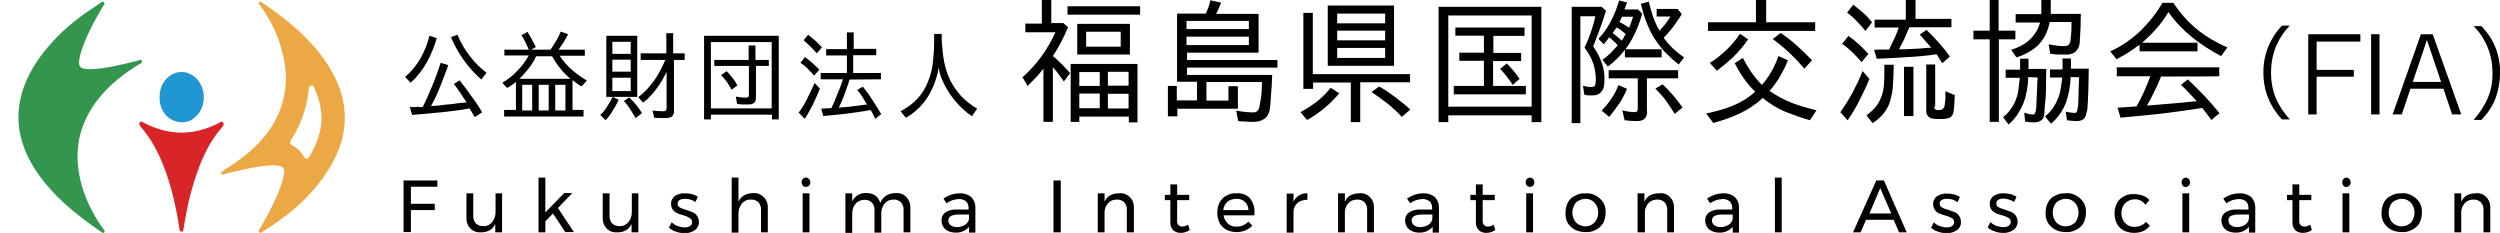 <svg xmlns="http://www.w3.org/2000/svg" xml:space="preserve" style="enable-background:new 0 0 954 88.9" viewBox="0 0 954 88.9"><path d="M154.574 29.36c2.4-2 4.3-4.4 5.9-7.1 1.5-2.7 2.7-5.6 3.4-8.6l2.8.9c-.9 3.2-2.2 6.3-3.8 9.2-1.6 2.9-3.7 5.6-6.2 7.8l-2.1-2.2zm6.8 11.4c1.4-2.8 2.5-5.5 3.7-8.3 1.2-2.8 2.1-5.6 3.1-8.5l2.9.9c-.9 2.6-2 5.3-3 7.9-1 2.6-2.2 5.2-3.6 7.7 1.7-.1 3.6-.2 5.3-.5 1.7-.1 3.4-.3 5.3-.6l3-.3c-.8-1.1-1.6-2.3-2.4-3.6-.8-1.2-1.6-2.3-2.5-3.4l2.2-1.4c1.6 2 3.1 4 4.5 6 1.5 2 2.9 4 4.1 6.2l-2.8 1.8-2-3.3c-3.6.7-7.2 1.1-10.9 1.5l-11 1-.9-3h1.6c.6 0 1.2 0 1.7-.1.5.2 1.1.1 1.7 0zm22.3-10.4c-5-4.4-9-10-11.6-16.2l2.5-.9c1.2 2.9 2.7 5.6 4.6 8 1.9 2.5 4.1 4.7 6.5 6.5l-2 2.6z"/><path d="M196.974 31.16c-.5.5-1.1.9-1.7 1.3-.6.4-1.2.8-1.8 1.1l-1.8-2c2.1-1.2 4-2.7 5.7-4.5 1.7-1.7 3.2-3.7 4.4-5.9h-9.3v-2.2h9.3c-.3-.9-.8-1.8-1.3-2.9-.4-.9-.9-1.8-1.5-2.6l2.3-1.3c.6.9 1.1 1.8 1.7 2.9.5.9 1 2 1.5 2.9l-1.8 1h7.4c.7-1 1.4-2.2 2.1-3.3.7-1.1 1.3-2.4 1.8-3.6l2.8 1c-.5.9-1 2-1.6 2.9s-1.3 2-2 3h10v2.3h-9.6c1.3 2 2.9 3.9 4.7 5.4 1.8 1.6 3.7 2.9 5.7 4.1l-2 2.2c-.7-.3-1.3-.8-1.8-1.1-.6-.5-1.1-.8-1.7-1.3v11.4h4.2v2.5h-30.3v-2.5h4.5v-10.8zm20.7-1.1c-1.4-1.2-2.8-2.5-3.9-4-1.2-1.4-2.2-3-3.1-4.6h-6.1c-.7 1.6-1.7 3.2-2.8 4.6-1.1 1.4-2.3 2.8-3.6 4h19.5zm-14.6 2.3h-3.8v9.8h3.8v-9.8zm2.5 0v9.8h3.8v-9.8h-3.8zm6.3 0v9.8h3.9v-9.8h-3.9z"/><path d="M229.074 43.86c1-.9 1.9-2 2.6-3.2.8-1.2 1.5-2.4 2.1-3.7l2.3 1.1c-.6 1.4-1.3 2.7-2.2 4-.7 1.4-1.7 2.7-2.8 3.8l-2-2zm14.1-30.2v23.3h-11.8v-23.3h11.8zm-9.5 2.3v4.6h7v-4.6h-7zm0 6.8v4.6h7v-4.6h-7zm0 6.9v5.1h7v-5.1h-7zm8.9 15.4c-.7-1.1-1.4-2.4-2.1-3.4-.7-1.1-1.5-2.2-2.4-3.1l2-1.4c1.9 1.8 3.6 3.8 4.9 6l-2.4 1.9zm6.4-2.9c.6.1 1.3.2 2 .2s1.4.1 2.1.1c.6.1 1.2-.3 1.3-.9v-14.1c-.6 1-1.1 2.2-1.7 3.2-.6 1-1.4 2.1-2.1 3.1-.7 1-1.5 2-2.4 2.9-.8.9-1.8 1.8-2.8 2.5l-1.8-2.1c2.4-1.8 4.4-4 6.1-6.4 1.7-2.4 3.1-5.1 4.2-7.8h-9.4v-2.5h9.8v-7.7h2.6v7.7h4.4v2.5h-4.1v19.4c.1.9-.2 1.7-.9 2.3-.7.4-1.6.5-2.4.5h-2.1c-.7 0-1.4-.1-2.1-.1l-.7-2.8z"/><path d="M271.274 43.76v1.8h-2.6v-31.9h28.5v31.9h-2.6v-1.8h-23.3zm0-27.7v25.3h23.2v-25.3h-23.2zm22.1 6.8v2.3h-4.9v12.1c0 1.8-.9 2.6-2.9 2.6h-2.2c-.7 0-1.4-.1-2.1-.2l-.5-2.8 2.1.3c.6.1 1.3.1 2 .1.5 0 .9-.3.9-.8v-11.3h-13.2v-2.3h13.1v-5.5h2.6v5.5h5.1zm-14.2 11.4c-.5-1-1.2-2-1.8-3-.7-.9-1.4-1.8-2.2-2.6l2.1-1.5c.8.8 1.6 1.7 2.3 2.6.7.9 1.3 1.8 1.8 2.8l-2.2 1.7z"/><path d="M304.774 42.96c1.3-1.7 2.4-3.5 3.3-5.4.9-1.8 1.8-3.8 2.8-5.9l2 2.2c-.8 2-1.7 3.9-2.6 5.9-1 1.9-2 3.8-3.2 5.6l-2.3-2.4zm5.9-14.1c-.8-.9-1.6-1.8-2.4-2.6-.8-.9-1.8-1.6-2.8-2.3l1.7-2.2c2 1.5 3.8 3.1 5.5 4.8l-2 2.3zm1-8.5c-.8-.9-1.6-1.8-2.4-2.6-.8-.8-1.7-1.6-2.6-2.4l1.7-2.1c.9.7 1.8 1.5 2.8 2.3l2.5 2.5-2 2.3zm12.5 10c-.2.8-.5 1.6-.8 2.5l-1 2.8c-.3.9-.7 1.9-1.1 2.8-.3.8-.7 1.6-1.1 2.4l-.1.2c1.8-.1 3.6-.3 5.4-.5 1.7-.2 3.6-.5 5.4-.7-.6-1-1.3-2-1.8-2.9-.6-.9-1.2-1.8-2-2.6l2.2-1.3c1.3 1.6 2.6 3.4 3.7 5.2 1.1 1.7 2.2 3.4 3.3 5.3l-2.3 1.8-.3-.7-.7-1.4c-.2-.5-.5-.9-.8-1.3-3 .6-6 1-9 1.4-3 .3-6 .7-9 .9l-.8-2.8c.7 0 1.3-.1 2-.1s1.4-.1 2-.1h-.1c.8-1.7 1.6-3.6 2.3-5.4.8-1.8 1.5-3.7 2.1-5.6h-8.5v-2.4h10v-6.7h-7.9v-2.4h7.9v-6.4h2.6v6.3h8.6v2.4h-8.8v6.8h10.6v2.4l-12 .1z"/><path d="M360.274 23.56c.5 2.4 1.2 4.8 2.3 7 1.1 2.2 2.5 4.2 4.1 6 1.8 1.9 3.9 3.6 6.2 4.9l-2 2.9c-2.3-1.6-4.3-3.4-6.1-5.5-1.8-2.1-3.3-4.4-4.5-6.8-.5-1-.9-2-1.3-3-.3-1.1-.6-2.1-.8-3.2-.6 3.9-2 7.6-4 10.9-2.1 3.4-5 6.2-8.5 8.2l-2-2.5c2.4-1.3 4.7-2.9 6.5-4.9 1.7-1.8 3-4 3.9-6.3 1-2.4 1.6-4.8 1.9-7.3.3-2.7.5-5.4.5-8.2v-2.8h2.9v2.5c.2 2.7.4 5.4.9 8.1z"/><path d="M401.767 21.4c1.3 1 2.4 2.1 3.4 3.1s2.2 2.3 3.2 3.4l-2.4 3.2c-1.3-1.9-2.7-3.8-4.2-5.5v20.9h-3.6V26.2c-.9 1.1-1.8 2.3-2.9 3.4s-2.1 2.2-3.1 3.2l-2-3.3c2.7-2.4 5.1-5 7.2-7.9 2.1-2.9 3.9-6 5.4-9.3h-11.5V9h6.3V0h3.6v8.8h4.6l1.8 1.6c-1.6 3.9-3.5 7.5-5.8 11zm5.6-19h27.7v3.2h-27.7V2.4zm4.5 41.9v2.2h-3.3V24.4h25.5v22.3h-3.3v-2.2h-18.8l-.1-.2zm19.3-35.2v11.7h-20.1V9.1h20.1zm-19.3 18.4v5.3h7.8v-5.3h-7.8zm0 8.2v5.6h7.8v-5.6h-7.8zm2.6-23.6v5.7h13.2v-5.7h-13.2zm16.2 20.6v-5.3h-7.9v5.3h7.9zm0 8.7v-5.6h-7.9v5.6h7.9z"/><path d="M445.467 32.8h3.6v5.5h7.7v-7.1h-7.6v-26h11c.3-.8.7-1.6 1-2.5.2-.9.6-1.8.7-2.6l4.1.9c-.2.7-.6 1.4-.9 2.2-.3.7-.6 1.4-1 2.1h16.2v14.8h-27.3v2.8h34.5v2.9h-34.5v2.8h32.5c-.1 3.2-.3 6.3-.6 9.5v.5c-.1.8-.1 1.5-.2 2.3-.1.7-.2 1.5-.5 2.2-.4 1.2-1.2 2.1-2.3 2.6-1.1.6-2.3.8-3.6.8-1 0-1.9 0-2.9-.1-1 0-1.9-.1-2.9-.2l-.7-4c1.1.2 2.1.4 3.2.5 1 .1 2.1.2 3.1.2 1.3.1 2.4-.8 2.5-2.1.3-1.5.6-3 .8-4.7.1-1.7.2-3.3.2-4.8h-21.2v7.1h8.4v-5.5h3.6v8.6h-23.1v2.9h-3.6V32.8h-.2zm7.3-24.8v3.1h23.8V8h-23.8zm0 6v3.2h23.8V14h-23.8z"/><path d="M496.267 42.8c2.2-1.2 4.2-2.5 6.2-4 2-1.6 3.7-3.3 5.3-5.3l3.3 2.1c-1.7 2-3.6 3.9-5.6 5.6-2.1 1.7-4.3 3.3-6.7 4.6l-2.5-3zm22.9 3.8h-3.7V31.5h-14.4v2.4h-3.7v-29h3.6v23.4h37.1v3.1h-19v15.2zm12.8-44.5v23h-25.3v-23h25.3zm-21.7 3.1v3.7h18.3V5.2h-18.3zm0 6.5v3.7h18.3v-3.7h-18.3zm0 6.6v3.8h18.3v-3.8h-18.3zm24.7 26.3c-1.7-1.8-3.5-3.5-5.5-5.1-2-1.5-4-3-6.1-4.4l2.9-2.1c2.2 1.2 4.2 2.6 6.2 4.1 2 1.5 3.9 3 5.7 4.7l-3.2 2.8z"/><path d="M552.667 44v2.6h-3.7v-44h39.2v44h-3.7V44h-31.8zm0-38.1v34.8h31.8V5.9h-31.8zm17.1 17.3v9.6h12.5V36h-27.5v-3.2h11.5v-9.6h-9.4v-3.1h9.4v-6.5h-10.9v-3.1h26.4v3.2h-11.9v6.5h10.6v3.1h-10.6v-.1zm7.5 9.2c-.7-1.1-1.5-2.2-2.3-3.2-.8-1-1.6-2-2.5-2.9l2.5-2.1c1.8 1.8 3.5 3.8 4.9 5.9l-2.6 2.3z"/><path d="M612.867 4.1c-.7 2.3-1.5 4.5-2.3 6.8-.8 2.2-1.7 4.5-2.6 6.8 1.3 1.9 2.4 3.9 3.2 6.1.8 2.2 1.2 4.5 1.1 6.8 0 .7-.1 1.5-.2 2.2-.1.7-.3 1.3-.7 1.8-.3.5-.8 1-1.4 1.3-.7.4-1.4.5-2.2.5h-1.6c-.6 0-1.1-.1-1.6-.3l-.5-3.4c1 .3 2 .5 3.1.5.9 0 1.4-.2 1.6-.8.1-.6.2-1.3.2-2 0-2.2-.4-4.5-1.1-6.5-.8-2.1-1.9-4-3.2-5.7.9-1.9 1.7-3.9 2.4-5.9.7-2 1.3-4 1.7-6.1h-5.7V47h-3.3V2.6h11.4l1.7 1.5zm-2.9 10.7c1.9-2 3.5-4.3 4.8-6.8 1.3-2.5 2.3-5.1 3.1-7.8l3 .7c-.1.5-.3.9-.5 1.4-.1.5-.3.9-.5 1.3h5.2l1.6 1.6c-.7 2.5-1.5 4.8-2.6 7.1-1 2.3-2.3 4.5-3.8 6.5h13.8v3.1h-14V19c-1.9 2.5-4.1 4.6-6.5 6.4l-2.1-2.6c1.1-.7 2.1-1.6 3.1-2.5.9-.9 1.8-2 2.8-3-.5-.6-1-1.1-1.6-1.6-.5-.5-1.1-1-1.7-1.5l-1 1.4c-.4.4-.7.9-1.1 1.3l-2-2.1zm10.9 19.1c-.8 1.9-1.7 3.8-2.9 5.5-1.2 1.8-2.5 3.5-3.9 5.2l-2.9-2.4c1.4-1.4 2.6-2.9 3.7-4.5s2-3.4 2.8-5.2l3.2 1.4zm7.7 8.6c0 2.5-1.3 3.7-3.8 3.7-1.6 0-3.2-.1-4.8-.3l-.9-3.8c.8.2 1.6.4 2.4.5.8.1 1.6.2 2.4.2.8 0 1.1-.5 1.1-1.3V29.9h-11.1v-3.1h26.5v3.1h-11.9v12.6h.1zm-11.7-32-.7 1c-.2.3-.5.7-.8 1.1.6.5 1.1.9 1.8 1.4.6.5 1.1 1 1.7 1.5.3-.4.5-.8.7-1.1.2-.5.5-.9.8-1.4l-1.7-1.4c-.6-.5-1.2-.8-1.8-1.1zm1.1-2.1c1.3.6 2.5 1.4 3.7 2.2.3-.7.6-1.4.8-2.1l.7-2.1h-4.2l-1 2zm22.6 16.2c-1.9-1.5-3.7-3.2-5.4-4.9-1.5-1.7-2.8-3.4-4-5.3-1.2-1.9-2.1-3.9-2.9-6-.9-2.2-1.5-4.5-2.1-6.9l3-.9c.5 2 1 3.9 1.6 5.7.7 1.9 1.5 3.7 2.5 5.4.7-.8 1.5-1.6 2.2-2.5.7-.9 1.4-1.9 2-2.9h-5.3V3.4h8l1.6 2c-.9 1.6-2.1 3.1-3.1 4.6-1.2 1.5-2.4 3-3.8 4.4 2.1 3 4.8 5.5 7.8 7.5l-2.1 2.7zm-6.1 7.6c1.4 1.3 2.8 2.8 4 4.2 1.3 1.5 2.4 3 3.6 4.6l-2.9 2.4h-.1c-1.1-1.7-2.3-3.4-3.4-5.1-1.2-1.6-2.6-3.1-4-4.5l2.8-1.6z"/><path d="M651.067 43.3c3.4-.7 6.8-1.6 10-2.9 3.2-1.3 6.2-3.1 8.7-5.4-1.6-1.6-3.1-3.3-4.4-5.2-1.3-1.8-2.4-3.7-3.4-5.7l3.1-2c1 1.9 2.1 3.8 3.3 5.5 1.2 1.7 2.5 3.4 4 4.8 2.8-3.2 4.9-7 6.3-11l3.6 1.6c-.8 2.1-1.8 4.1-3 6.1-1.1 2-2.5 3.9-4 5.6 2.7 1.9 5.6 3.4 8.6 4.6 3 1.1 6.1 2 9.3 2.8l-2.5 3.8c-3.2-.9-6.4-2.1-9.5-3.3-3.1-1.3-5.9-3.1-8.5-5.2-2.6 2.4-5.6 4.4-8.8 5.9-3.2 1.5-6.6 2.7-10.1 3.6l-2.7-3.6zm.6-34.8h18.4V0h3.9v8.5h18.7v3.3h-40.9V8.5h-.1zm.8 15.5c2.3-1.4 4.4-3.1 6.3-4.9 2-1.9 3.7-3.9 5.2-6.2l3.1 2.1c-1.6 2.4-3.4 4.5-5.4 6.5-2.1 2-4.3 3.8-6.5 5.5l-2.7-3zm36.1 2.2c-1.8-2.1-3.7-4.1-5.7-6-2-1.9-4.2-3.7-6.4-5.3l3-2.3c2.3 1.5 4.4 3.1 6.3 4.9 2 1.7 3.9 3.7 5.7 5.5l-2.9 3.2z"/><path d="M702.267 42.8c1.7-2.4 3.3-4.9 4.7-7.5 1.4-2.7 2.7-5.4 3.8-8.2l2.6 3c-1.1 2.8-2.4 5.4-3.7 8-1.3 2.7-2.9 5.3-4.6 7.8l-2.8-3.1zm8.1-19.1c-2.2-2.6-4.6-5-7.4-7l2.4-3c1.4 1 2.8 2.1 4 3.2s2.4 2.4 3.6 3.7l-2.6 3.1zm1.5-11.9c-1-1.3-2.2-2.5-3.3-3.7s-2.4-2.3-3.7-3.3l2.3-3c1.4 1 2.6 2.1 3.8 3.1 1.3 1.1 2.3 2.3 3.4 3.6l-2.5 3.3zm10.7 15.4c0 1 0 2.1-.1 3.1s-.1 2.3-.2 3.4-.3 2.2-.6 3.3c-.2 1-.5 2-.9 3-.6 1.4-1.5 2.8-2.5 3.9-1.1 1.2-2.3 2.2-3.7 3.1l-2.3-3c1.4-1 2.7-2.2 3.8-3.6.9-1.3 1.6-2.7 2.1-4.1.5-1.5.7-3.1.8-4.7.1-1.6.1-3.3.1-5.1v-1.8h3.6l-.1 2.5zm6-16.7c-.6 1.4-1.3 2.8-1.8 4.2l-2.1 4.1h.5c1.3 0 2.5 0 3.8-.1s2.5-.1 3.8-.2c.7-.1 1.4-.1 2.1-.2.7 0 1.4-.1 2.1-.1-.7-.8-1.4-1.6-2.2-2.5-.7-.9-1.5-1.7-2.2-2.5l2.6-1.8c1.6 1.6 3.2 3.2 4.7 4.9s2.9 3.4 4.2 5.3l-2.9 2.5c-.3-.6-.8-1.1-1.1-1.7-.3-.6-.7-1.2-1.1-1.7-3.8.6-7.6.9-11.3 1.1-3.8.2-7.6.5-11.5.6l-1-3.4c.7 0 1.3-.1 2-.1h3.7c.7-1.3 1.3-2.8 2-4.2.7-1.4 1.2-2.8 1.7-4.2h-9.2v-3h11.9V0h3.7v7.2h13.7v3.2h-16.1zm-2 15h3.6v18.8h-3.6V25.5zm11.5 15.2c0 .5.2.9.6 1.1.4.2.8.3 1.3.2 1 .1 2-.7 2.1-1.7.1-.8.2-1.6.3-2.5v-3l3.6 1.5c0 .3-.1.8-.1 1.5s-.1 1.4-.1 2.1c-.1.7-.1 1.4-.2 2.1l-.3 1.5c-.4.9-1.2 1.6-2.2 1.7-.6.1-1.2.2-1.8.2h-1.8c-.6 0-1.2 0-1.8-.1-.5-.1-1-.2-1.4-.5-.4-.3-.7-.6-.9-1-.3-.6-.4-1.2-.3-1.8V24.6h3.4v16.1h-.4z"/><path d="M769.067 11.7V15h-6.3v31.5h-3.5V15h-6.2v-3.3h6.2V0h3.4v11.7h6.4zm4.9 17.7c0 1.7-.2 3.4-.5 5.1-.3 1.6-.7 3.3-1.3 4.8-.6 1.5-1.4 3-2.3 4.4-1 1.4-2.1 2.7-3.4 3.8l-2.1-2.8c1.1-.8 2.1-1.9 2.9-3 .8-1.1 1.5-2.4 2-3.7.5-1.3.9-2.7 1-4.1.2-1.4.3-2.9.5-4.2h-5.4v-3.1h5.5v-4.2h3.2v3.9h6.8c-.1 2.4-.1 4.8-.1 7.2s-.2 4.8-.5 7.2v.5c-.1.5-.1 1.1-.1 1.6s-.1 1-.2 1.5c-.2.8-.6 1.4-1.3 1.8-.7.4-1.5.6-2.3.6-1.2 0-2.4-.1-3.6-.3l-.3-3.4c.5.2 1.1.3 1.6.5.6.1 1.1.2 1.7.2.2 0 .4-.1.6-.2.1-.2.3-.4.3-.6.1-.2.2-.4.2-.7 0-.2.1-.5.1-.7.1-.5.1-1 .1-1.5 0-.6.1-1 .1-1.5v-.7c.1-1.4.1-2.8.2-4.1 0-1.4.1-2.8.2-4.1l-3.6-.2zm8.2-21c-.3 1.7-.9 3.4-1.6 4.9-.7 1.4-1.6 2.6-2.6 3.7-1.1 1.1-2.3 2-3.7 2.8-1.5.9-3.1 1.6-4.8 2.1l-2-2.9c1.3-.4 2.5-.9 3.7-1.5 1.2-.6 2.2-1.3 3.2-2.2 1-.9 1.8-1.9 2.5-3s1.3-2.4 1.6-3.7h-9.3V5.4h9.8V0h3.6v5.3h11.5c-.1 1.4-.1 2.6-.1 4s-.1 2.6-.2 4v.6c-.1.6-.1 1.1-.1 1.7 0 .5-.1 1.1-.2 1.6-.2 1.1-.9 2.1-1.8 2.8-1 .6-2.1.9-3.2.8h-3c-1 0-2.1-.1-3.1-.3l-.6-3.6c2 .4 4 .7 6 .7.5 0 1-.1 1.4-.3.4-.3.7-.8.8-1.3.2-.4.2-.9.2-1.4.1-.6.1-1.1.2-1.8 0-.6.1-1.3.1-1.8V8.4h-8.3zm8 21c-.1 3.3-.7 6.6-1.8 9.8-1.2 3.1-3.2 5.9-5.7 8l-2.3-2.8c1.1-.8 2.1-1.9 2.9-3 .8-1.1 1.5-2.4 2-3.7.6-1.3.9-2.6 1.1-4 .2-1.4.5-2.8.6-4.1h-4.7v-3.1h4.8v-4.2h3.2v3.9h6.8c0 2-.1 3.9-.1 5.7s-.1 3.8-.2 5.7v.8c-.1.8-.1 1.7-.2 2.6 0 .9-.2 1.7-.5 2.5-.1.8-.5 1.5-1.1 2-.7.5-1.5.7-2.3.7-1.3 0-2.6-.1-3.9-.3l-.5-3.3c1.1.3 2.3.4 3.4.5.5 0 .7-.1.8-.5.2-.3.3-.7.3-1 .1-.3.1-.8.2-1.1 0-.5.1-.8.1-1.1v-.8c.1-1 .1-2.1.1-3.1s.1-2.1.1-3.1l.1-2.1v-.8l-3.2-.1z"/><path d="M816.367 17.2c-.1.1-.2.2-.3.2l-.5.3c-1.3.9-2.5 1.8-3.8 2.6s-2.8 1.6-4.1 2.3l-2.4-3c4.2-1.9 8-4.5 11.4-7.7 3.3-3.2 6.2-6.8 8.5-10.8h4.2c2.5 3.8 5.5 7.2 9 10.1 3.5 2.8 7.4 5.1 11.6 6.9l-2.4 3.3c-3.9-2-7.7-4.5-11.1-7.2-3.4-2.8-6.5-6-9-9.6-1.3 2.2-2.8 4.3-4.5 6.2-1.7 2-3.6 3.8-5.5 5.5h21.1v3.3h-22.1v-2.5h-.1zm8.3 12c-.8 2-1.6 3.8-2.5 5.6s-1.8 3.7-2.9 5.5c3.2-.2 6.3-.6 9.5-.8s6.3-.6 9.5-.9c-.9-1-2-2.1-2.9-3.1-1-1.1-2-2.1-3.1-3.1l2.6-2.1c4.3 4 8.4 8.3 12.1 12.9l-3.1 2.6c-.6-.8-1.1-1.6-1.7-2.3s-1.1-1.5-1.8-2.3l-.7.1c-5.1.8-10.1 1.5-15.2 2.1-5.2.6-10.2 1-15.3 1.5l-1.1-3.8 7.2-.5c1.1-1.8 2-3.7 2.9-5.6.9-2 1.6-3.9 2.4-5.9h-12.8v-3.4h39.1v3.4c.1.1-22.2.1-22.2.1z"/><path d="M863.72 27.663c-.1-6.7 2.5-13.1 7.1-17.9h3c-2.3 2.3-4.1 5.1-5.4 8.2-1.2 3.1-1.8 6.4-1.8 9.8 0 3.3.6 6.6 1.8 9.6 1.3 3 3.1 5.8 5.4 8.2h-3c-4.6-4.8-7.2-11.2-7.1-17.9z"/><path d="M900.82 15.863h-16.8v10.8h14.2v2.6h-14.2v14.4h-3.2v-30.6h19.9v2.8h.1z"/><path d="M908.02 43.663h-3.2v-30.6h3.2v30.6z"/><path d="m913.02 43.663 10.8-30.6h4.5l10.9 30.6h-3.5l-3.3-9.8h-12.6l-3.3 9.8h-3.5zm7.7-12.4h10.8l-5.4-16-5.4 16z"/><path d="M949.32 37.463c1.3-3.1 1.9-6.3 1.8-9.6.1-6.7-2.5-13.2-7.2-17.9h3c2.3 2.4 4.2 5.2 5.4 8.3 1.2 3.1 1.8 6.4 1.7 9.6 0 3.3-.6 6.6-1.7 9.6-1.2 3.1-3.1 5.9-5.4 8.3h-3c2.2-2.5 4.1-5.3 5.4-8.3z"/><path d="M154 68.867h12.9v2.4h-10.1v6.5h9.1v2.4h-9.1v8.4H154v-19.7z"/><path d="M191.6 73.767v14.9H189v-3.2c-1 2.2-2.9 3.2-5.5 3.2-1.5.1-3-.4-4-1.5-1.1-1.1-1.6-2.7-1.5-4.2v-9.2h2.6v8.5c-.1 1.1.3 2.2 1 3 .8.7 1.8 1.1 2.9 1 1.3.1 2.5-.5 3.3-1.5.8-1 1.3-2.3 1.3-3.7v-7.3h2.5z"/><path d="m215.8 88.667-4.8-7.2-2.9 3v4.2h-2.6v-20.9h2.6v13.3l7.2-7.4h3.1l-5.5 5.7 6.1 9.2h-3.2z"/><path d="M243.6 73.767v14.9H241v-3.2c-1 2.2-2.9 3.2-5.5 3.2-1.5.1-3-.4-4-1.5-1.1-1.1-1.6-2.7-1.5-4.2v-9.2h2.6v8.5c-.1 1.1.3 2.2 1 3 .8.7 1.8 1.1 2.9 1 1.3.1 2.5-.5 3.3-1.5.8-1 1.3-2.3 1.3-3.7v-7.3h2.5z"/><path d="M263.5 76.167c-.7-.2-1.4-.3-2.2-.3-.7 0-1.4.1-2 .5-.5.3-.7.8-.7 1.4 0 .6.3 1.1.8 1.4.8.4 1.6.7 2.4.9.9.3 1.7.6 2.5.9.7.3 1.3.8 1.7 1.4.5.7.7 1.5.7 2.3.1 1.3-.6 2.5-1.6 3.2-1.2.8-2.6 1.2-4 1.1-1.1 0-2.2-.2-3.2-.6-1-.3-1.9-.8-2.6-1.5l1-2c.7.6 1.4 1.1 2.3 1.4.8.3 1.7.5 2.6.5.7.1 1.4-.1 2.1-.5.8-.5 1.1-1.7.5-2.5-.1-.2-.3-.4-.5-.5-.8-.5-1.6-.9-2.5-1.1-.8-.2-1.6-.5-2.4-.8-.6-.3-1.2-.7-1.6-1.3-.5-.6-.7-1.4-.7-2.2-.1-1.2.5-2.4 1.5-3.1 1.1-.7 2.5-1.1 3.8-1 .9 0 1.8.1 2.6.3.8.2 1.6.6 2.3 1l-.9 2c-.6-.4-1.3-.7-1.9-.9z"/><path d="M291.5 75.267c1.1 1.1 1.6 2.7 1.5 4.2v9.2h-2.6v-8.5c.1-1.1-.3-2.2-1-3-.8-.7-1.8-1.1-2.9-1-1.3-.1-2.6.5-3.4 1.5-.8 1-1.3 2.3-1.3 3.7v7.4h-2.6v-21h2.6v9.2c1-2.2 2.9-3.2 5.7-3.3 1.5-.1 2.9.5 4 1.6z"/><path d="M308.7 68.267c.3.3.5.8.5 1.3s-.1.9-.5 1.3c-.6.6-1.7.6-2.3 0-.3-.3-.5-.8-.5-1.3s.1-.9.5-1.3c.3-.3.7-.5 1.2-.5.4 0 .8.2 1.1.5zm-2.4 5.5h2.6v14.9h-2.6v-14.9z"/><path d="M345.9 75.267c1.1 1.1 1.6 2.7 1.5 4.2v9.2h-2.6v-8.5c.1-1.1-.3-2.2-1-3-.8-.7-1.8-1.1-2.9-1-1.3 0-2.5.5-3.3 1.5-.9 1-1.3 2.3-1.3 3.7v7.4h-2.6v-8.5c.1-1.1-.3-2.2-1-3-.8-.7-1.8-1.1-2.9-1-1.3 0-2.5.5-3.3 1.5-.9 1-1.3 2.3-1.3 3.7v7.4h-2.6v-15.1h2.6v3.1c1-2.1 3.2-3.4 5.5-3.2 1.2 0 2.4.3 3.4 1 .9.7 1.5 1.7 1.8 2.8.9-2.4 2.9-3.7 5.9-3.8 1.5-.1 3.1.4 4.1 1.6z"/><path d="M369.8 88.667v-2.1c-1.3 1.5-3.2 2.3-5.2 2.2-.9 0-1.9-.2-2.8-.6-1.5-.7-2.5-2.2-2.5-3.9-.1-1.3.5-2.5 1.5-3.2 1.2-.8 2.7-1.2 4.1-1.1h4.7v-.7c0-.9-.3-1.8-.9-2.4-.8-.6-1.8-1-2.9-.9-1.7.1-3.3.6-4.6 1.6l-1.2-1.8c.9-.6 1.9-1.1 3-1.5 1-.3 2.1-.5 3.2-.5 1.6-.1 3.1.4 4.4 1.4 1 1 1.6 2.4 1.6 3.8v9.8h-2.5l.1-.1zm-1.5-2.9c.8-.5 1.4-1.4 1.5-2.4v-1.5h-4.4c-.9 0-1.8.2-2.6.6-.6.4-1 1-.9 1.7 0 .7.3 1.4.9 1.8.7.5 1.5.7 2.3.7 1.1 0 2.2-.3 3.2-.9z"/><path d="M402 68.867h2.8v19.8H402v-19.8z"/><path d="M431.2 75.267c1.1 1.1 1.6 2.7 1.5 4.2v9.2H430v-8.5c.1-1.1-.3-2.2-1-3-.8-.7-1.8-1.1-2.9-1-1.2 0-2.4.4-3.2 1.3-.8.9-1.3 2-1.4 3.2v8h-2.6v-14.9h2.6v3.2c1-2.2 2.9-3.2 5.6-3.2 1.5-.2 3 .4 4.1 1.5z"/><path d="M454 87.767c-1 .7-2.2 1.1-3.4 1.1-1.1 0-2.1-.3-2.9-1-.8-.9-1.2-2-1.1-3.2v-8.3h-2.1v-2h2.1v-4h2.6v4h4.6v2h-4.6v7.8c-.1.6.1 1.2.5 1.7.4.4.9.6 1.4.6.8 0 1.6-.3 2.3-.7l.6 2z"/><path d="M477 75.667c1.2 1.6 1.9 3.7 1.7 5.7v.8h-11.8c.2 1.2.8 2.4 1.7 3.2.9.8 2.1 1.2 3.3 1.1.9 0 1.7-.1 2.5-.5.7-.3 1.4-.8 2-1.4l1.5 1.5c-.7.8-1.6 1.4-2.6 1.8-1.1.5-2.3.7-3.4.7-1.4 0-2.7-.3-3.9-.9-1.1-.6-2.1-1.5-2.6-2.6-1.2-2.5-1.2-5.4 0-7.8.6-1.1 1.5-2.1 2.6-2.6 1.2-.7 2.5-1 3.9-.9 1.8-.2 3.8.5 5.1 1.9zm-.6 4.5c0-1.2-.5-2.4-1.4-3.2-.9-.8-2.1-1.2-3.3-1.1-1.2 0-2.4.4-3.3 1.1-.9.8-1.5 2-1.6 3.2h9.6z"/><path d="M495.7 74.567c1-.6 2.1-.9 3.2-.8v2.5c-1.3-.1-2.6.3-3.7 1.1-1 .9-1.6 2.1-1.6 3.4v8H491v-14.9h2.6v3.1c.5-1 1.2-1.9 2.1-2.4z"/><path d="M522.8 75.267c1.1 1.1 1.6 2.7 1.5 4.2v9.2h-2.6v-8.5c.1-1.1-.3-2.2-1-3-.8-.7-1.8-1.1-2.9-1-1.2 0-2.4.4-3.2 1.3-.8.9-1.3 2-1.4 3.2v8h-2.6v-14.9h2.6v3.2c1-2.2 2.9-3.2 5.6-3.2 1.5-.2 3 .4 4 1.5z"/><path d="M546.7 88.667v-2.1c-1.3 1.5-3.2 2.3-5.2 2.2-.9 0-1.9-.2-2.8-.6-1.5-.7-2.5-2.2-2.5-3.9-.1-1.3.5-2.5 1.5-3.2 1.2-.8 2.7-1.2 4.1-1.1h4.7v-.7c0-.9-.3-1.8-.9-2.4-.8-.6-1.8-1-2.9-.9-1.7.1-3.3.6-4.6 1.6l-1.2-1.8c.9-.6 1.9-1.1 3-1.5 1-.3 2.1-.5 3.2-.5 1.6-.1 3.1.4 4.4 1.4 1 1 1.6 2.4 1.6 3.8v9.8h-2.5l.1-.1zm-1.6-2.9c.8-.5 1.4-1.4 1.5-2.4v-1.5h-4.4c-.9 0-1.8.2-2.6.6-.6.4-1 1-.9 1.7 0 .7.3 1.4.9 1.8.7.5 1.5.7 2.3.7 1.1 0 2.2-.3 3.2-.9z"/><path d="M570.6 87.767c-1 .7-2.2 1.1-3.4 1.1-1.1 0-2.1-.3-2.9-1-.8-.9-1.2-2-1.1-3.2v-8.3h-2.1v-2h2.1v-4h2.6v4h4.6v2h-4.6v7.8c-.1.6.1 1.2.5 1.7.4.4.9.6 1.4.6.8 0 1.6-.3 2.3-.7l.6 2z"/><path d="M585 68.267c.3.3.5.8.5 1.3s-.1.9-.5 1.3c-.6.6-1.7.6-2.3 0-.3-.3-.5-.8-.5-1.3s.1-.9.5-1.3c.3-.3.7-.5 1.2-.5.3 0 .7.2 1.1.5zm-2.6 5.5h2.6v14.9h-2.6v-14.9z"/><path d="M609 74.667c1.1.6 2.1 1.5 2.8 2.6.7 1.2 1 2.5.9 3.9 0 1.4-.3 2.7-.9 3.9-.6 1.1-1.6 2-2.8 2.6-1.2.7-2.6 1-4 .9-1.4 0-2.8-.3-4-.9-1.1-.6-2.1-1.5-2.8-2.6-.6-1.2-.9-2.6-.8-3.9 0-1.4.3-2.7.9-3.9.6-1.2 1.6-2.1 2.8-2.6 1.2-.7 2.6-1 4-.9 1.3-.1 2.7.2 3.9.9zm-6.6 1.9c-.8.4-1.4 1-1.7 1.8-.9 1.7-.9 3.8 0 5.5.4.8 1 1.4 1.7 1.8.8.4 1.7.7 2.6.7.9 0 1.8-.2 2.5-.7.7-.4 1.3-1.1 1.7-1.8.9-1.7.9-3.8 0-5.5-.4-.7-1-1.4-1.7-1.8-.8-.5-1.6-.7-2.5-.7-.9 0-1.8.3-2.6.7z"/><path d="M637.3 75.267c1.1 1.1 1.6 2.7 1.5 4.2v9.2h-2.6v-8.5c.1-1.1-.3-2.2-1-3-.8-.7-1.8-1.1-2.9-1-1.2 0-2.4.4-3.2 1.3-.8.9-1.3 2-1.4 3.2v8h-2.8v-14.9h2.6v3.2c1-2.2 2.9-3.2 5.6-3.2 1.6-.2 3.2.3 4.2 1.5z"/><path d="M661.2 88.667v-2.1c-1.3 1.5-3.2 2.3-5.2 2.2-.9 0-1.9-.2-2.8-.6-1.5-.7-2.5-2.2-2.5-3.9-.1-1.3.5-2.5 1.5-3.2 1.2-.8 2.7-1.2 4.1-1.1h4.7v-.7c0-.9-.3-1.8-.9-2.4-.8-.6-1.8-1-2.9-.9-1.7.1-3.3.6-4.6 1.6l-1.2-1.8c.9-.6 1.9-1.1 3-1.5 1-.3 2.1-.5 3.2-.5 1.6-.1 3.1.4 4.4 1.4 1 1 1.6 2.4 1.6 3.8v9.8h-2.5l.1-.1zm-1.5-2.9c.8-.5 1.4-1.4 1.5-2.4v-1.5h-4.4c-.9 0-1.8.2-2.6.6-.6.4-1 1-.9 1.7 0 .7.3 1.4.9 1.8.7.5 1.5.7 2.3.7 1.1 0 2.2-.3 3.2-.9z"/><path d="M677.3 67.767h2.6v20.9h-2.6v-20.9z"/><path d="m724.7 88.667-2.1-4.8h-10.5l-2.1 4.8h-2.9l8.9-19.8h2.9l8.7 19.8h-2.9zm-11.3-7.2h8.3l-4.2-9.7-4.1 9.7z"/><path d="M745.1 76.167c-.7-.2-1.4-.3-2.2-.3-.7 0-1.4.1-2 .5-.5.3-.7.8-.7 1.4 0 .6.3 1.1.8 1.4.8.4 1.6.7 2.4.9.9.3 1.7.6 2.5.9.7.3 1.3.8 1.7 1.4.5.7.7 1.5.7 2.3.1 1.3-.6 2.5-1.6 3.2-1.2.8-2.6 1.2-4 1.1-1.1 0-2.2-.2-3.2-.6-1-.3-1.9-.8-2.6-1.5l1-2c.7.6 1.4 1.1 2.3 1.4.8.3 1.7.5 2.6.5.7.1 1.4-.1 2.1-.5.8-.5 1.1-1.7.5-2.5-.1-.2-.3-.4-.5-.5-.8-.4-1.6-.8-2.5-1-.8-.2-1.6-.5-2.4-.8-.6-.3-1.2-.7-1.6-1.3-.5-.6-.7-1.4-.7-2.2-.1-1.2.5-2.4 1.5-3.1 1.1-.7 2.5-1.1 3.8-1 .9 0 1.8.1 2.6.3.8.2 1.6.6 2.3 1l-.9 2c-.6-.4-1.2-.8-1.9-1z"/><path d="M766.7 76.167c-.7-.2-1.5-.4-2.2-.4-.7 0-1.4.1-2 .5-.5.3-.7.8-.7 1.4 0 .6.3 1.1.8 1.4.8.4 1.6.7 2.4.9.9.3 1.7.6 2.5.9.7.3 1.3.8 1.7 1.4.5.7.7 1.5.7 2.3.1 1.3-.6 2.5-1.6 3.2-1.2.8-2.6 1.2-4 1.1-1.1 0-2.2-.2-3.2-.6-1-.3-1.9-.8-2.6-1.5l1-2c.7.6 1.4 1.1 2.3 1.4.8.3 1.7.5 2.6.5.7.1 1.4-.1 2.1-.5.8-.5 1.1-1.7.5-2.5-.1-.2-.3-.4-.5-.5-.8-.4-1.6-.8-2.5-1-.8-.2-1.6-.5-2.4-.8-.6-.3-1.2-.7-1.6-1.3-.5-.6-.7-1.4-.7-2.2-.1-1.2.5-2.4 1.5-3.1 1.1-.7 2.5-1.1 3.8-1 .9 0 1.8.1 2.6.3.8.2 1.6.6 2.3 1l-.9 2c-.6-.3-1.2-.7-1.9-.9z"/><path d="M792.3 74.667c1.1.6 2.1 1.5 2.8 2.6.7 1.2 1 2.5.9 3.9 0 1.4-.3 2.7-.9 3.9-.6 1.1-1.6 2-2.8 2.6-1.2.7-2.6 1-4 .9-1.4 0-2.8-.3-4-.9-1.1-.6-2.1-1.5-2.8-2.6-.7-1.2-1-2.5-.9-3.9 0-1.4.3-2.7.9-3.9.6-1.2 1.6-2.1 2.8-2.6 1.2-.7 2.6-1 4-.9 1.4-.2 2.8.2 4 .9zm-6.6 1.9c-.8.4-1.4 1-1.7 1.8-.9 1.7-.9 3.8 0 5.5.4.8 1 1.4 1.7 1.8.8.5 1.7.7 2.6.7.9 0 1.8-.2 2.5-.7.8-.4 1.4-1 1.7-1.8.9-1.7.9-3.8 0-5.5-.4-.7-1-1.4-1.7-1.8-.8-.5-1.6-.7-2.5-.7-.9 0-1.8.3-2.6.7z"/><path d="M814.6 76.067c-.9 0-1.8.2-2.6.7-.8.4-1.4 1.1-1.8 1.8-.9 1.7-.9 3.8 0 5.5.4.7 1 1.4 1.7 1.8.8.5 1.6.7 2.5.7.9 0 1.8-.1 2.6-.5.7-.3 1.4-.8 1.9-1.4l1.5 1.5c-.7.8-1.5 1.5-2.5 2-2.4 1-5.1.9-7.5-.2-1.1-.6-2-1.5-2.6-2.6-1.2-2.5-1.2-5.4 0-7.8.6-1.1 1.5-2.1 2.6-2.6 1.2-.7 2.5-1 3.9-.9 1.2 0 2.3.2 3.4.6 1 .3 1.9.9 2.5 1.7l-1.5 1.8c-.9-1.4-2.5-2.2-4.1-2.1z"/><path d="M835.2 68.267c.3.3.5.8.5 1.3s-.1.9-.5 1.3c-.3.3-.7.5-1.1.5-.4 0-.9-.1-1.1-.5-.3-.3-.5-.8-.5-1.3s.1-.9.5-1.3c.3-.3.7-.5 1.1-.5.4 0 .8.2 1.1.5zm-2.4 5.5h2.6v14.9h-2.6v-14.9z"/><path d="M858.2 88.667v-2.1c-1.3 1.5-3.2 2.3-5.2 2.2-.9 0-1.9-.2-2.8-.6-1.5-.7-2.5-2.2-2.5-3.9-.1-1.3.5-2.5 1.5-3.2 1.2-.8 2.7-1.2 4.1-1.1h4.7v-.7c0-.9-.3-1.8-.9-2.4-.8-.6-1.8-1-2.9-.9-1.7.1-3.3.6-4.6 1.6l-1.2-1.8c.9-.6 1.9-1.1 3-1.5 1-.3 2.1-.5 3.2-.5 1.6-.1 3.1.4 4.4 1.4 1 1 1.6 2.4 1.6 3.8v9.8h-2.5l.1-.1zm-1.5-2.9c.8-.5 1.4-1.4 1.5-2.4v-1.5h-4.4c-.9 0-1.8.2-2.6.6-.6.4-.9 1-.8 1.7 0 .7.3 1.4.9 1.8.7.5 1.5.7 2.3.7 1.1 0 2.2-.3 3.1-.9z"/><path d="M882.2 87.767c-1 .7-2.2 1.1-3.4 1.1-1.1 0-2.1-.3-2.9-1-.8-.9-1.2-2-1.1-3.2v-8.3h-2.1v-2h2.1v-4h2.6v4h4.6v2h-4.6v7.8c-.1.6.1 1.2.5 1.7.4.4.9.6 1.4.6.8 0 1.6-.3 2.3-.7l.6 2z"/><path d="M896.5 68.267c.3.3.5.8.5 1.3s-.1.9-.5 1.3c-.3.3-.7.5-1.1.5-.4 0-.9-.1-1.1-.5-.3-.3-.5-.8-.5-1.3s.1-.9.5-1.3c.3-.3.7-.5 1.1-.5.3 0 .7.2 1.1.5zm-2.6 5.5h2.6v14.9h-2.6v-14.9z"/><path d="M920.5 74.667c1.1.6 2.1 1.5 2.8 2.6.7 1.2 1 2.5.9 3.9 0 1.4-.3 2.7-.9 3.9-.6 1.1-1.6 2-2.8 2.6-1.2.7-2.6 1-4 .9-1.4 0-2.8-.3-4-.9-1.1-.6-2.1-1.5-2.8-2.6-.7-1.2-1-2.5-.9-3.9 0-1.4.3-2.7.9-3.9.6-1.2 1.6-2.1 2.8-2.6 1.2-.7 2.6-1 4-.9 1.3-.2 2.8.2 4 .9zm-6.6 1.9c-.8.4-1.4 1-1.7 1.8-.9 1.7-.9 3.8 0 5.5.4.8 1 1.4 1.7 1.8.8.5 1.7.7 2.6.7.9 0 1.8-.2 2.5-.7.8-.4 1.4-1 1.7-1.8.9-1.7.9-3.8 0-5.5-.4-.7-1-1.4-1.7-1.8-.8-.5-1.6-.7-2.5-.7-.9 0-1.8.3-2.6.7z"/><path d="M948.8 75.267c1.1 1.1 1.6 2.7 1.5 4.2v9.2h-2.6v-8.5c.1-1.1-.3-2.2-1-3-.8-.7-1.8-1.1-2.9-1-1.2 0-2.4.4-3.2 1.3-.8.9-1.3 2-1.4 3.2v8h-2.6v-14.9h2.6v3.2c1-2.2 2.9-3.2 5.6-3.2 1.5-.2 3 .4 4 1.5z"/><path d="M34.7 26.4c5.6-.2 11.4-1.7 17.4-3.1.7-.2 1.7-.9 2-.1.4 1-.9 1.2-1.5 1.6-6.8 4.3-13 9.3-17.4 16.2-6.3 9.8-7 20.2-3.6 31.1 1.8 5.6 4.5 10.7 7.9 15.4.2.3.7.7.3 1.1-.5.6-.9.1-1.3-.2-9.4-6.4-18.2-13.5-24.6-23-6.7-10-8.9-20.7-4.8-32.2 2.7-7.5 7.4-13.7 12.9-19.3C26.8 9 32.3 5 38.1 1.3c.5-.3 1-1 1.6-.4.6.6-.2 1.1-.5 1.6-3.3 5.8-6.6 11.6-8.5 18.1-.1.4-.2.8-.3 1.3-.7 3.7 0 4.5 4.3 4.5z" style="fill:#33954e"/><path d="M54.1 46.4c.3.2.7.4 1.1.6 9.4 4.8 18.8 4.8 28.2 0 .6-.3 1.2-1 1.8-.2.4.6 0 1.2-.4 1.7-6.2 7-9.3 15.6-11.8 24.5-1.3 4.6-2.1 9.2-2.9 13.9-.1.6 0 1.5-.8 1.5-.9 0-.8-.9-.9-1.6C66.7 76.1 64.2 65.6 59 56c-1.5-2.7-3.2-5.2-5.2-7.5-.4-.5-.9-1-.6-1.7.3-.3.5-.4.9-.4z" style="fill:#d82628"/><path d="M60.9 37.6c-.1-3 .7-5.3 2.3-7.2 3.2-3.8 8.5-3.9 11.9-.3 3.3 3.5 3.6 9.5.6 13.3-2.1 2.6-4.8 3.9-8.3 3-3.7-1-5.6-3.7-6.4-7.3-.1-.7-.1-1.3-.1-1.5z" style="fill:#2096d3"/><path d="M125.7 25.7C119.3 15.3 110 7.8 100.1 1c-.3-.2-.7-.7-1.1-.3-.6.5 0 .9.2 1.3 3.4 4.7 6.1 9.7 7.8 15.3 2.7 8.5 3 16.9-.4 25.3-3.2 7.8-8.7 13.6-15.4 18.5-1.9 1.4-4 2.6-5.9 4-.4.3-1.1.5-.9 1.1.3.7.9.3 1.5.2.2 0 .3-.1.5-.2 5.8-1.3 11.6-2.9 17.1-3.1 4.8-.1 5.6.9 4.5 5-.1.3-.1.6-.2.9-2 6.4-5.2 12.3-8.5 18.1-.3.4-.9.9-.4 1.5s1 0 1.5-.3c9.5-5.9 18-13 24.2-22.4 8.7-13.1 9.5-26.5 1.1-40.2zm-7.6 34c-.7 1.2-1.5 1.2-2.2 0-1-1.8-2.4-3.2-4.2-4.1-1.3-.7-1.1-1.4-.5-2.4 3.4-5.3 5.5-11 6.4-17.2.1-.6.1-1.2.2-1.9 0-.7.2-1.3.9-1.5.8-.2 1 .5 1.3 1.1 1.6 3.6 2.7 7.2 2.7 12-.1 4.5-1.9 9.4-4.6 14z" style="fill:#eca844"/></svg>